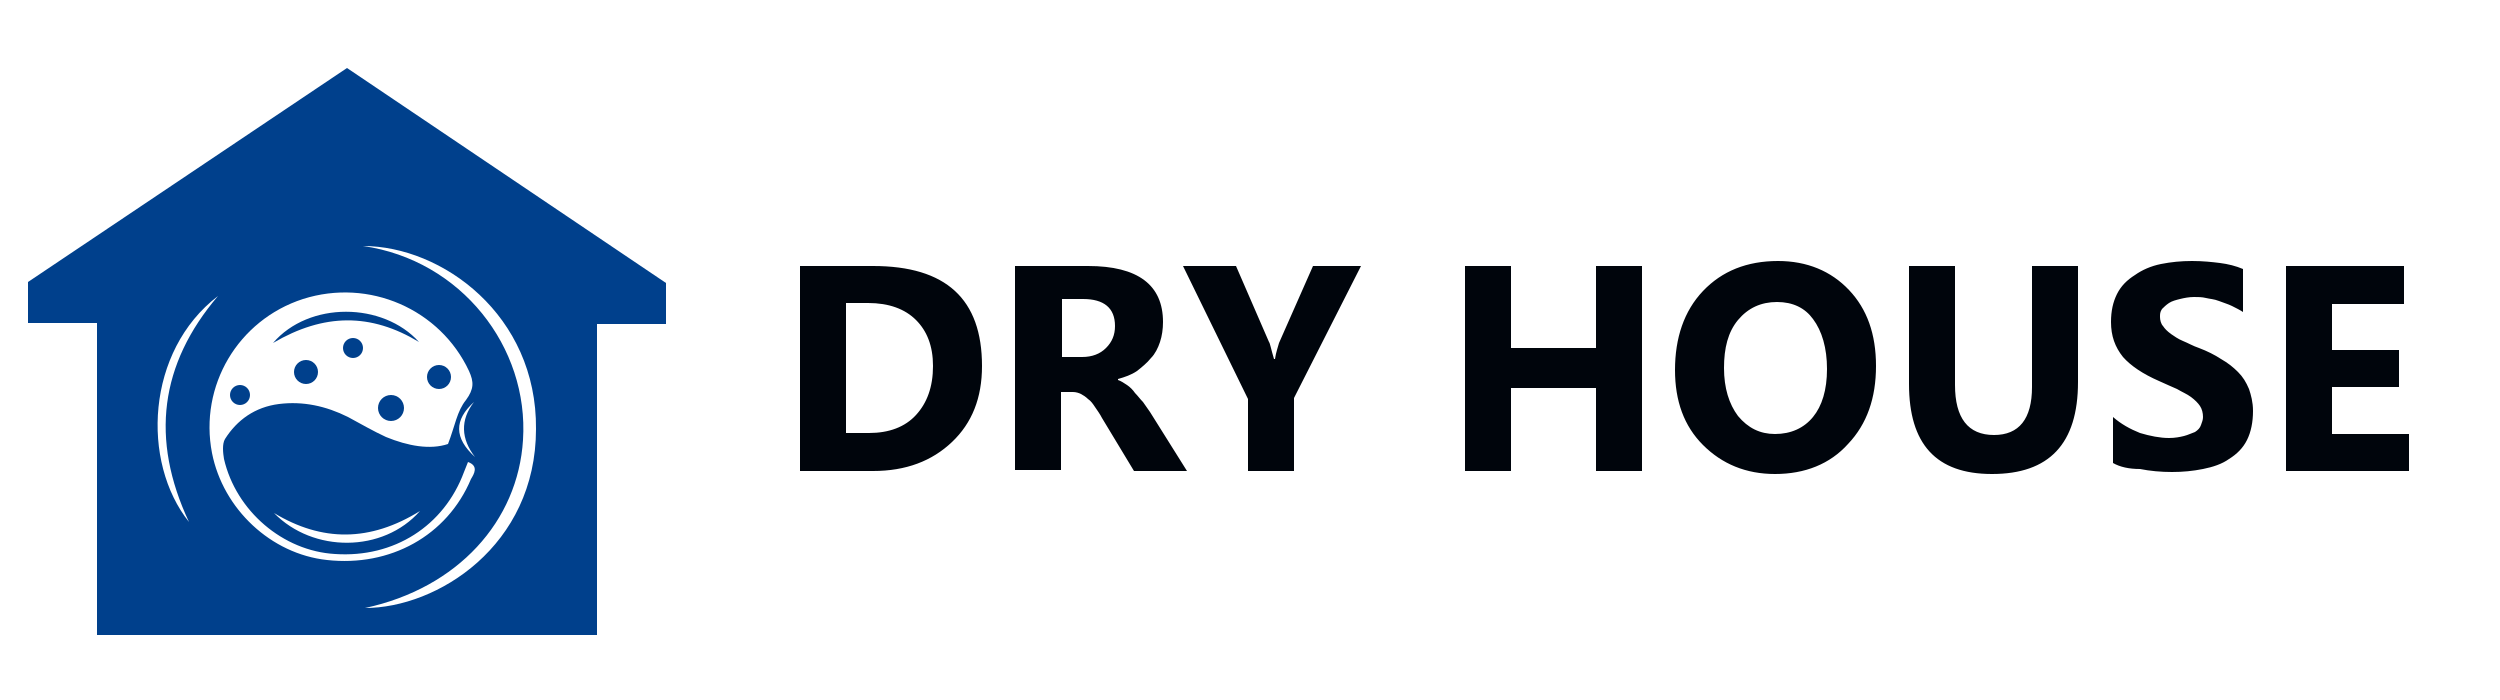 <svg version="1.1" id="katman_1" xmlns="http://www.w3.org/2000/svg" x="0" y="0" viewBox="0 0 250 70" xml:space="preserve"><style>.st0{fill:#00408c}</style><circle class="st0" cx="24" cy="39.5" r="1"/><path class="st0" d="M41.9 34.2c-3.6-4-11-4.1-14.6.1 5.1-3 9.8-3 14.6-.1"/><circle class="st0" cx="43.9" cy="37.7" r="1.2"/><circle class="st0" cx="30.6" cy="37.2" r="1.2"/><circle class="st0" cx="35.3" cy="34.8" r="1"/><circle class="st0" cx="39.1" cy="40.8" r="1.3"/><path class="st0" d="M34.7 6.8 2.8 28.2v4.1h6.9v31.2h50V32.4h6.9v-4.1zM21.8 29.6C16 36.4 15 43.9 18.9 52.2c-4.8-6-4.3-17.1 2.9-22.6M32.7 56c-5.6-.6-10.4-5.1-11.5-10.7-1.3-6.7 2.6-13.3 9.1-15.4 6.6-2.1 13.7 1 16.6 7.2.5 1.1.5 1.8-.3 2.9-.9 1.1-1.1 2.6-1.8 4.4-1.8.6-4 .2-6.2-.7-1.3-.6-2.5-1.3-3.8-2-2.2-1.1-4.5-1.6-6.9-1.3s-4.2 1.6-5.4 3.5c-.3.5-.2 1.4-.1 2 1.2 5.2 5.9 9.2 11.1 9.5 5.9.4 10.9-2.8 12.9-8.2.1-.3.3-.7.4-1 1.1.4.6 1.2.3 1.7-2.4 5.7-8.1 8.8-14.4 8.1m14.8-10.3c-2.1-1.9-2.1-3.7-.1-5.5-1.4 1.8-1.3 3.7.1 5.5M42 51.1c-3.7 4.2-10.7 4.2-14.6.2 4.8 2.9 9.6 2.9 14.6-.2m-5.5 9.7c9.3-2 15.3-8.7 15.8-16.8.6-9.3-6.2-18-16-19.4 7.9 0 17.4 6.9 17.3 18.3 0 11.7-9.9 17.9-17.1 17.9"/><path d="M80 47.1V26.6h7.3c7.3 0 10.9 3.3 10.9 10 0 3.2-1 5.7-3 7.6s-4.6 2.9-7.9 2.9zm4.6-16.8v13h2.3c2 0 3.6-.6 4.7-1.8s1.7-2.8 1.7-4.9c0-2-.6-3.5-1.7-4.6s-2.7-1.7-4.8-1.7zm34.1 16.8h-5.3l-3.2-5.3c-.2-.4-.5-.8-.7-1.1s-.4-.6-.7-.8c-.2-.2-.5-.4-.7-.5s-.5-.2-.8-.2h-1.2V47h-4.6V26.6h7.3c5 0 7.5 1.9 7.5 5.6 0 .7-.1 1.4-.3 2s-.5 1.2-.9 1.6c-.4.5-.9.9-1.4 1.3-.6.4-1.2.6-1.9.8v.1c.3.1.6.3.9.5s.6.5.8.8c.3.3.5.6.8.9.2.3.5.7.7 1zM106.2 30v5.7h2q1.5 0 2.4-.9c.6-.6.9-1.3.9-2.2 0-1.8-1.1-2.7-3.2-2.7h-2.1zm29.9-3.4-6.7 13.2v7.3h-4.6v-7.2l-6.5-13.3h5.3l3.3 7.6c.1.1.2.7.5 1.7h.1c.1-.7.3-1.2.4-1.6l3.4-7.7zm28.1 20.5h-4.6v-8.3h-8.5v8.3h-4.6V26.6h4.6v8.2h8.5v-8.2h4.6zm13.3.3c-2.9 0-5.3-1-7.2-2.9s-2.8-4.4-2.8-7.5c0-3.2.9-5.9 2.8-7.9q2.85-3 7.5-3c2.9 0 5.3 1 7.1 2.9s2.7 4.4 2.7 7.6-.9 5.8-2.8 7.8c-1.8 2-4.3 3-7.3 3m.2-17.2q-2.4 0-3.9 1.8c-1 1.2-1.4 2.8-1.4 4.8s.5 3.6 1.4 4.8c1 1.2 2.2 1.8 3.7 1.8 1.6 0 2.9-.6 3.8-1.7s1.4-2.7 1.4-4.8-.5-3.8-1.4-5c-.8-1.1-2-1.7-3.6-1.7m30.1 8c0 6.2-2.9 9.2-8.6 9.2-5.6 0-8.3-3-8.3-9V26.6h4.6v11.9c0 3.3 1.3 5 3.9 5 2.5 0 3.8-1.6 3.8-4.8V26.6h4.6zm3.5 8.1v-4.6c.8.7 1.7 1.2 2.7 1.6 1 .3 2 .5 2.9.5.6 0 1.1-.1 1.5-.2s.8-.3 1.1-.4c.3-.2.5-.4.6-.7s.2-.5.2-.8c0-.4-.1-.8-.3-1.1s-.5-.6-.9-.9-.9-.5-1.4-.8c-.5-.2-1.1-.5-1.8-.8q-2.4-1.05-3.6-2.4c-.8-1-1.2-2.1-1.2-3.5 0-1.1.2-2 .6-2.8s1-1.4 1.8-1.9c.7-.5 1.6-.9 2.6-1.1s2-.3 3.1-.3 2 .1 2.8.2 1.6.3 2.3.6v4.3c-.3-.2-.7-.4-1.1-.6s-.8-.3-1.3-.5-.9-.2-1.3-.3-.8-.1-1.2-.1c-.5 0-1 .1-1.4.2s-.8.2-1.1.4-.5.4-.7.6c-.2.3-.2.5-.2.8s.1.7.3.9c.2.3.4.5.8.8.3.2.7.5 1.2.7s1 .5 1.6.7c.8.3 1.6.7 2.2 1.1.7.4 1.2.8 1.7 1.3s.8 1 1.1 1.7c.2.6.4 1.3.4 2.2 0 1.1-.2 2.1-.6 2.9s-1 1.4-1.8 1.9c-.7.5-1.6.8-2.6 1s-2 .3-3.1.3-2.2-.1-3.2-.3q-1.65 0-2.7-.6m29.6.8h-12.3V26.6h11.8v3.8h-7.2V35h6.7v3.7h-6.7v4.7h7.7z" style="fill:#00050c"/></svg>